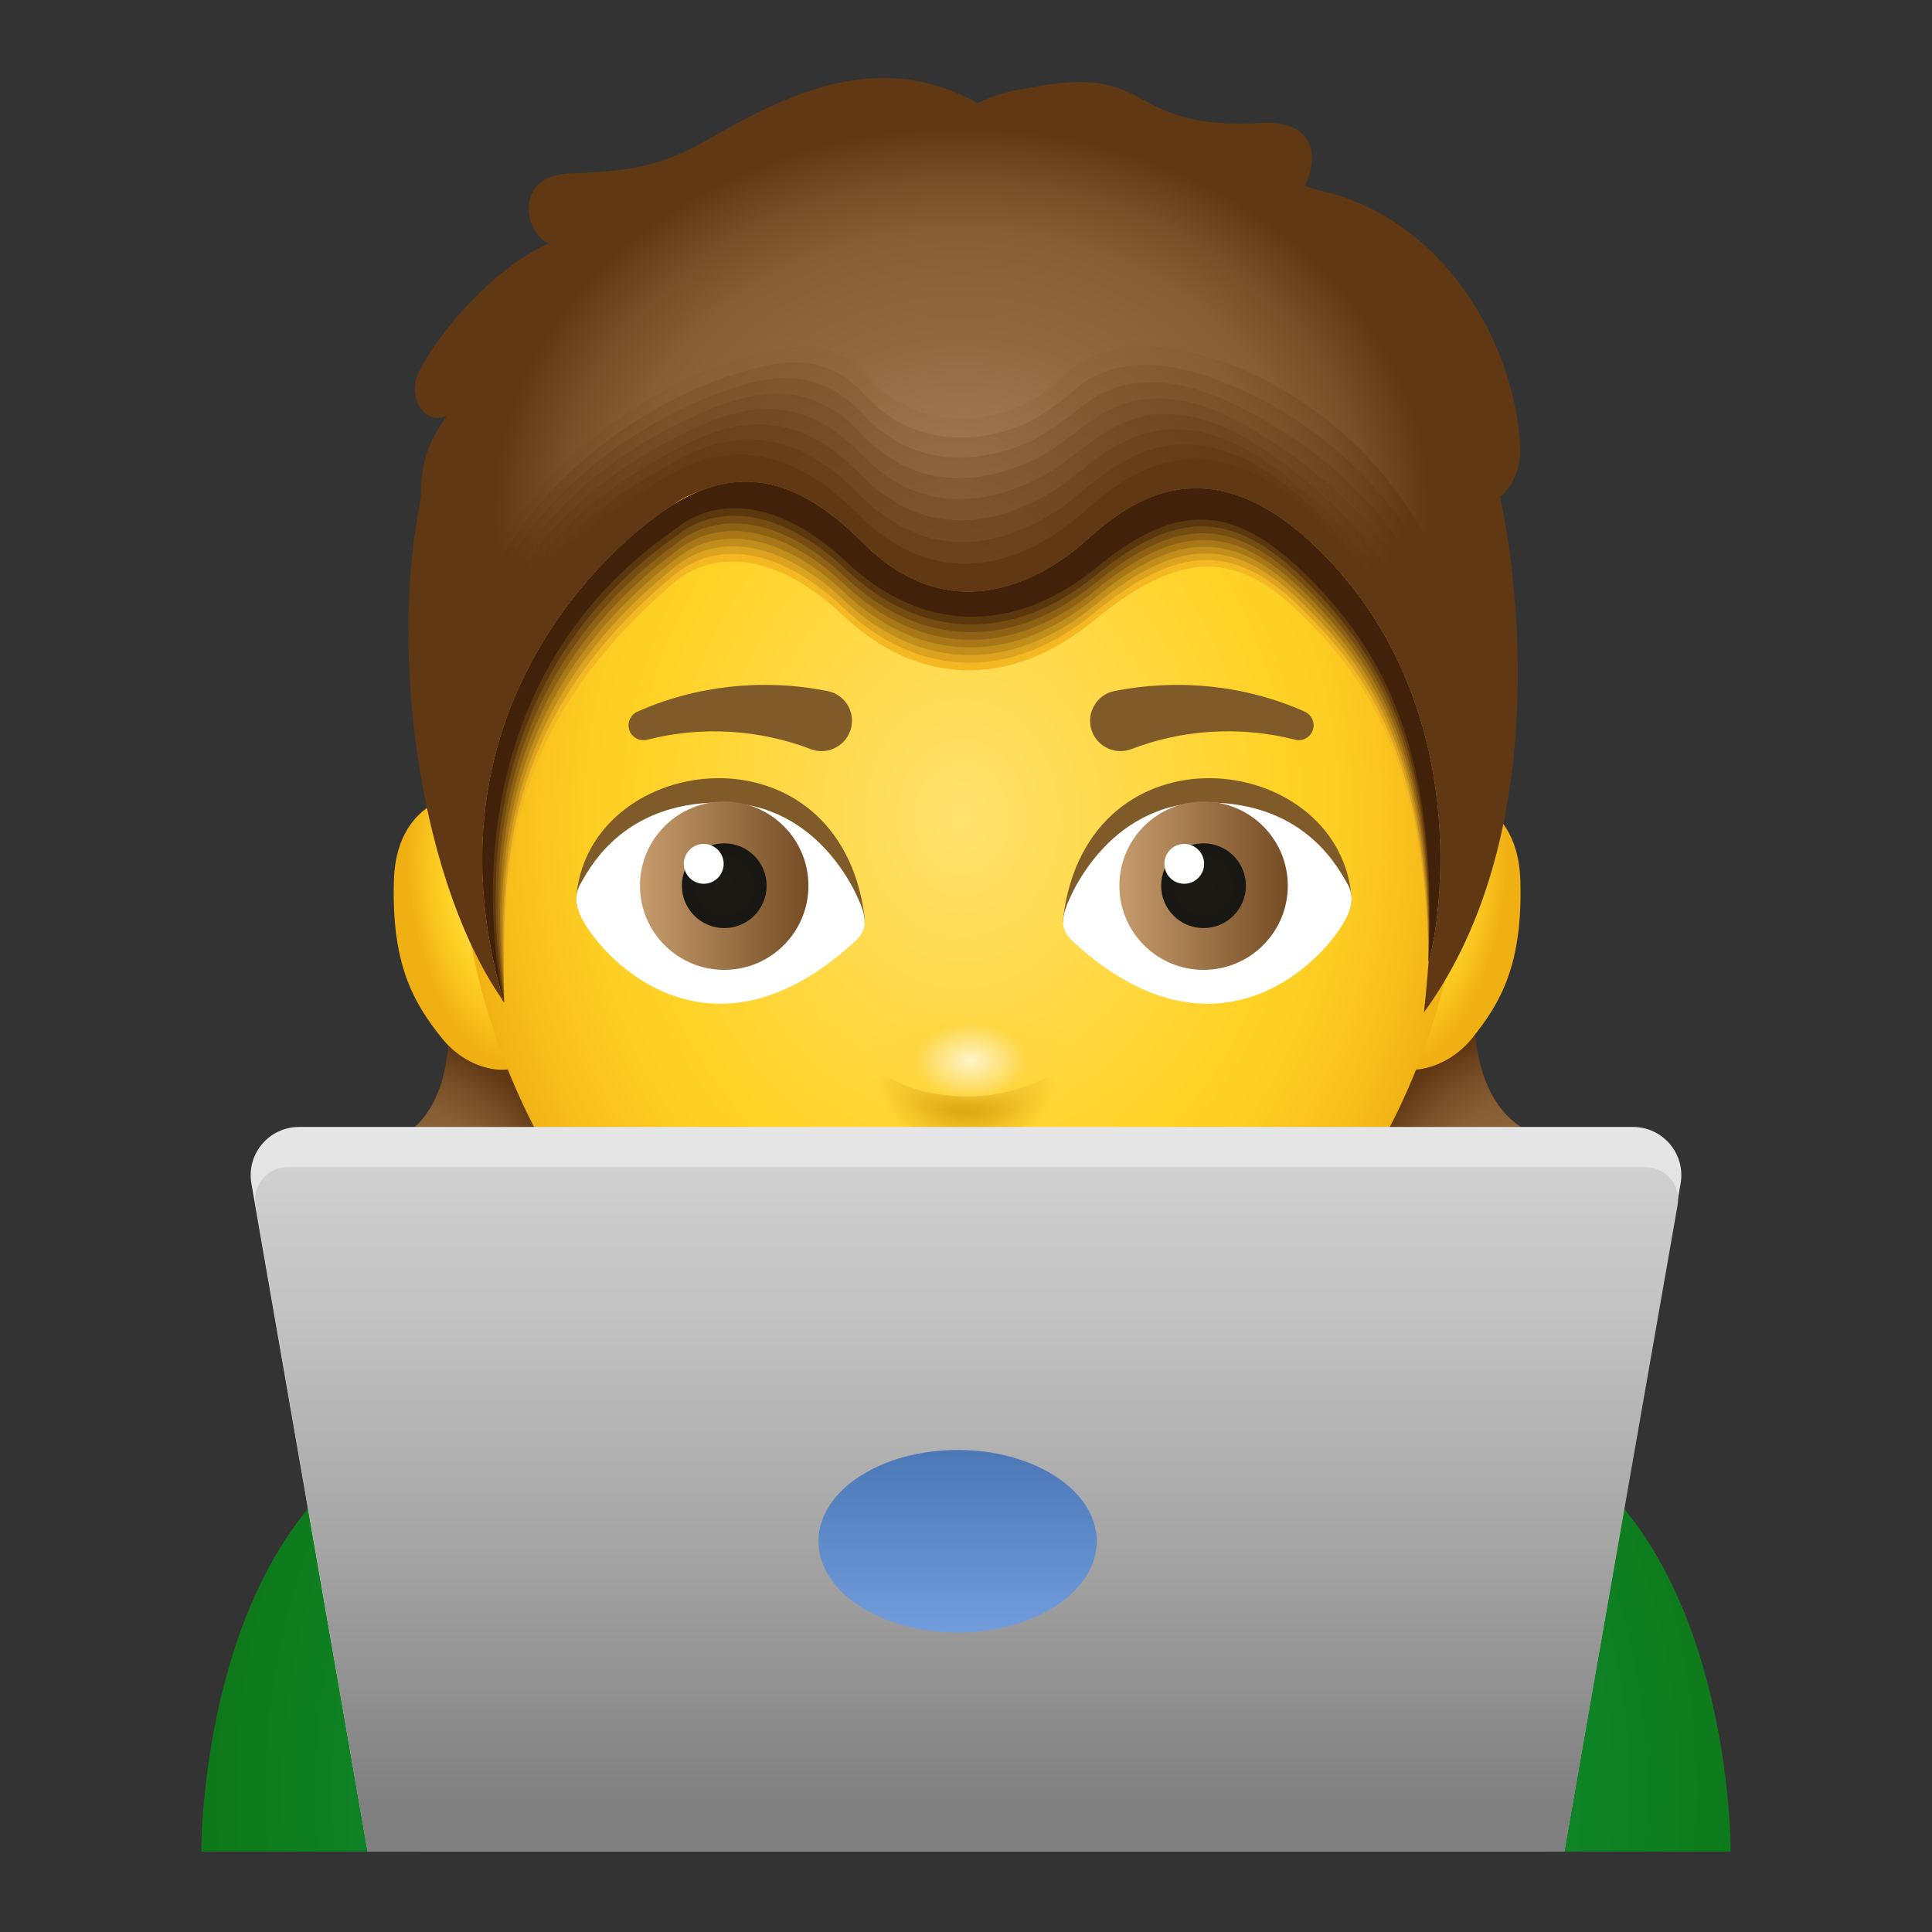 <svg width="16" height="16" viewBox="0 0 16 16" fill="none" xmlns="http://www.w3.org/2000/svg">
<rect x="0" y="0" width="16" height="16" fill="#333333" stroke="none"/>
<path d="M14.333 15.334C14.333 15.334 14.351 12.289 12.304 11.751C11.258 11.476 8.006 10.667 8 10.667C7.995 10.667 4.742 11.476 3.697 11.751C1.649 12.289 1.667 15.334 1.667 15.334H14.333Z" fill="url(#paint0_radial_22643_15391)"/>
<path d="M3.597 7.635C3.597 7.635 3.97 8.88 3.415 9.352C3.098 9.643 3.356 9.846 3.508 9.851C3.694 9.858 3.769 9.847 4.071 9.75C3.979 10.024 3.855 10.151 3.729 10.256C3.507 10.44 3.707 10.565 3.91 10.536C4.113 10.507 4.408 10.356 4.475 10.292C4.464 10.447 4.403 10.553 4.35 10.637C4.296 10.721 4.387 10.883 4.584 10.811C4.699 10.77 4.825 10.679 4.983 10.509C4.993 10.606 5.072 10.782 5.161 10.778C5.397 10.77 5.604 10.508 5.681 10.41C5.402 9.981 3.825 7.548 3.825 7.548L3.597 7.635Z" fill="url(#paint1_radial_22643_15391)"/>
<path d="M12.286 7.6C12.286 7.6 11.977 8.863 12.556 9.305C13.058 9.69 12.64 9.796 12.489 9.809C12.303 9.825 12.228 9.818 11.92 9.736C12.026 10.006 12.156 10.126 12.289 10.225C12.519 10.397 12.326 10.532 12.122 10.513C11.917 10.495 11.615 10.359 11.545 10.299C11.563 10.452 11.63 10.556 11.688 10.637C11.745 10.718 11.663 10.884 11.462 10.823C11.346 10.787 11.216 10.703 11.048 10.542C11.044 10.639 10.974 10.819 10.885 10.82C10.649 10.823 10.429 10.572 10.346 10.479C10.603 10.035 12.054 7.525 12.054 7.525L12.286 7.6Z" fill="url(#paint2_radial_22643_15391)"/>
<path d="M11.67 6.587C11.933 6.507 12.569 6.558 12.591 7.292C12.611 7.986 12.43 8.303 12.189 8.601C11.918 8.935 11.432 8.933 11.472 8.667C11.512 8.402 11.67 6.587 11.67 6.587Z" fill="url(#paint3_radial_22643_15391)"/>
<path d="M4.178 6.587C3.917 6.507 3.284 6.558 3.262 7.292C3.242 7.986 3.422 8.303 3.662 8.601C3.931 8.935 4.415 8.933 4.375 8.667C4.335 8.402 4.178 6.587 4.178 6.587Z" fill="url(#paint4_radial_22643_15391)"/>
<path d="M12.149 6.631C12.149 7.584 11.933 8.475 11.558 9.238C10.828 10.723 9.493 12 7.967 12C6.44 12 5.105 10.723 4.375 9.238C4 8.475 3.785 7.584 3.785 6.631C3.785 6.422 3.79 6.224 3.801 6.037C3.865 4.958 4.109 4.215 4.487 3.527C5.237 2.162 6.515 1.545 7.967 1.545C9.41 1.545 10.683 2.152 11.435 3.505C11.885 4.317 12.149 5.218 12.149 6.631Z" fill="url(#paint5_radial_22643_15391)"/>
<path d="M12.423 4.116C12.547 4.013 12.599 3.84 12.59 3.689C12.537 2.804 11.932 1.817 10.964 1.586C10.912 1.574 10.86 1.558 10.807 1.54C10.938 1.262 10.857 0.995 10.444 1.018C9.278 1.084 9.599 0.505 8.495 0.733C8.362 0.751 8.229 0.789 8.096 0.854C7.252 0.384 6.476 0.805 5.83 1.174C5.397 1.421 5.063 1.419 4.708 1.437C4.241 1.461 4.352 1.947 4.544 2.015C4.004 2.263 3.553 2.878 3.458 3.106C3.377 3.302 3.519 3.521 3.697 3.445C3.558 3.656 3.485 3.794 3.485 4.126C3.208 5.469 3.504 7.359 4.174 8.298C3.904 6.991 4.004 6.448 4.217 5.819C5.251 2.773 6.826 4.011 6.953 4.104C7.503 4.507 8.419 4.497 8.921 4.164C9.008 4.107 10.606 2.619 11.719 5.689C11.867 6.098 11.914 7.307 11.792 8.385C12.896 6.868 12.536 4.612 12.423 4.116Z" fill="url(#paint6_radial_22643_15391)"/>
<path d="M11.858 7.919C12.328 6.906 12.246 5.78 12.152 5.374C11.78 3.754 10.585 3.106 9.933 2.936C9.425 2.803 9.042 2.874 8.799 3.122C8.378 3.552 7.61 3.613 7.163 3.098C6.871 2.761 6.461 2.874 6.11 2.976C5.463 3.165 4.125 3.908 3.793 5.366C3.649 5.997 3.596 6.881 4.156 8.271C4.162 8.28 4.168 8.29 4.174 8.298C3.904 6.991 4.004 6.448 4.217 5.819C5.251 2.773 6.825 4.011 6.953 4.104C7.503 4.507 8.418 4.497 8.921 4.164C9.008 4.107 10.605 2.619 11.719 5.689C11.867 6.098 11.953 6.882 11.831 7.959C11.84 7.948 11.85 7.931 11.858 7.919Z" fill="url(#paint7_radial_22643_15391)"/>
<path d="M6.014 3.122C5.417 3.324 4.133 4.021 3.818 5.472C3.682 6.098 3.641 6.944 4.159 8.274C4.164 8.281 4.169 8.289 4.173 8.295C3.937 7.154 3.987 6.544 4.223 5.84C4.573 4.795 5.015 4.24 5.481 3.97C6.163 3.582 6.806 4.04 6.956 4.16C7.495 4.592 8.382 4.573 8.905 4.234C8.934 4.215 9.027 4.136 9.164 4.049C9.594 3.775 10.297 3.549 10.999 4.394C11.245 4.69 11.49 5.109 11.706 5.695C11.865 6.127 11.953 6.903 11.831 7.959C11.839 7.948 11.848 7.933 11.856 7.921C12.266 7.025 12.216 5.966 12.116 5.51C11.793 4.029 10.72 3.388 10.089 3.147C9.556 2.944 9.159 2.999 8.893 3.233C8.752 3.357 8.598 3.466 8.449 3.526C8.071 3.678 7.541 3.693 7.154 3.263C6.811 2.88 6.383 2.997 6.014 3.122Z" fill="url(#paint8_radial_22643_15391)"/>
<path d="M5.918 3.268C5.369 3.479 4.141 4.134 3.844 5.578C3.716 6.199 3.686 7.014 4.162 8.283C4.166 8.289 4.17 8.295 4.174 8.298C3.971 7.324 3.971 6.642 4.229 5.862C4.553 4.885 4.987 4.316 5.492 4.01C6.119 3.639 6.742 4.033 6.96 4.216C7.496 4.666 8.348 4.651 8.889 4.303C8.928 4.279 9.021 4.204 9.149 4.118C9.624 3.802 10.284 3.614 10.973 4.42C11.226 4.716 11.48 5.128 11.693 5.701C11.865 6.156 11.952 6.924 11.831 7.96C11.838 7.95 11.846 7.936 11.853 7.926C12.204 7.146 12.185 6.153 12.08 5.647C11.801 4.306 10.856 3.664 10.245 3.36C9.686 3.081 9.274 3.124 8.987 3.346C8.823 3.473 8.659 3.6 8.516 3.663C8.167 3.816 7.597 3.918 7.146 3.429C6.752 3.001 6.306 3.119 5.918 3.268Z" fill="url(#paint9_radial_22643_15391)"/>
<path d="M5.823 3.414C5.32 3.63 4.15 4.248 3.869 5.684C3.749 6.3 3.731 7.08 4.165 8.289C4.169 8.294 4.171 8.298 4.174 8.298C4.005 7.49 3.954 6.738 4.234 5.883C4.532 4.974 4.957 4.39 5.503 4.048C6.073 3.695 6.677 4.024 6.962 4.271C7.499 4.735 8.312 4.729 8.872 4.372C8.921 4.342 9.013 4.27 9.132 4.187C9.651 3.826 10.27 3.679 10.946 4.446C11.206 4.741 11.466 5.147 11.679 5.707C11.861 6.184 11.952 6.946 11.831 7.96C11.837 7.951 11.844 7.939 11.85 7.93C12.142 7.266 12.152 6.339 12.042 5.783C11.805 4.583 10.991 3.934 10.4 3.572C9.815 3.213 9.386 3.247 9.079 3.458C8.89 3.588 8.718 3.734 8.583 3.799C8.262 3.952 7.652 4.141 7.137 3.595C6.692 3.121 6.229 3.239 5.823 3.414Z" fill="url(#paint10_radial_22643_15391)"/>
<path d="M5.727 3.559C5.271 3.777 4.158 4.36 3.895 5.79C3.783 6.399 3.776 7.143 4.168 8.292C4.171 8.296 4.172 8.297 4.173 8.295C4.038 7.652 3.939 6.834 4.24 5.904C4.513 5.062 4.928 4.464 5.514 4.086C6.028 3.751 6.615 4.013 6.966 4.325C7.504 4.803 8.278 4.807 8.857 4.441C8.915 4.404 9.006 4.335 9.117 4.255C9.679 3.847 10.259 3.742 10.92 4.471C11.187 4.765 11.456 5.165 11.667 5.712C11.86 6.212 11.952 6.966 11.831 7.959C11.836 7.951 11.842 7.941 11.847 7.933C12.079 7.386 12.12 6.524 12.006 5.918C11.807 4.86 11.13 4.2 10.556 3.783C9.949 3.341 9.499 3.368 9.173 3.569C8.96 3.702 8.779 3.867 8.651 3.935C8.358 4.089 7.709 4.365 7.129 3.76C6.632 3.24 6.15 3.357 5.727 3.559Z" fill="url(#paint11_radial_22643_15391)"/>
<path d="M5.631 3.705C5.22 3.923 4.166 4.473 3.92 5.896C3.816 6.5 3.821 7.207 4.171 8.295C4.172 8.297 4.173 8.296 4.173 8.291C4.071 7.815 3.924 6.931 4.246 5.925C4.494 5.152 4.899 4.54 5.525 4.125C5.983 3.808 6.553 4.003 6.969 4.38C7.509 4.871 8.243 4.886 8.841 4.51C8.909 4.467 8.998 4.401 9.101 4.324C9.704 3.868 10.247 3.806 10.893 4.496C11.168 4.789 11.446 5.183 11.654 5.717C11.86 6.239 11.952 6.988 11.831 7.959C11.835 7.953 11.84 7.944 11.844 7.937C12.017 7.507 12.086 6.71 11.97 6.054C11.807 5.138 11.271 4.464 10.712 3.994C10.085 3.465 9.611 3.488 9.267 3.68C9.028 3.814 8.84 4 8.718 4.07C8.454 4.225 7.765 4.588 7.12 3.924C6.573 3.36 6.07 3.472 5.631 3.705Z" fill="url(#paint12_radial_22643_15391)"/>
<path d="M5.536 3.851C5.167 4.067 4.174 4.587 3.946 6.002C3.849 6.601 3.866 7.271 4.174 8.298C4.175 8.299 4.174 8.296 4.173 8.289C4.105 7.978 3.912 7.03 4.252 5.947C4.477 5.242 4.87 4.614 5.537 4.163C5.938 3.865 6.493 3.991 6.973 4.436C7.515 4.938 8.21 4.965 8.825 4.579C8.903 4.531 8.991 4.466 9.085 4.393C9.729 3.887 10.236 3.87 10.867 4.522C11.15 4.814 11.435 5.202 11.642 5.723C11.859 6.268 11.951 7.009 11.831 7.959C11.834 7.954 11.839 7.947 11.841 7.941C11.955 7.627 12.051 6.898 11.933 6.191C11.805 5.417 11.414 4.729 10.868 4.207C10.224 3.59 9.723 3.609 9.361 3.793C9.096 3.928 8.9 4.135 8.786 4.207C8.55 4.363 7.821 4.813 7.112 4.091C6.513 3.481 5.989 3.585 5.536 3.851Z" fill="url(#paint13_radial_22643_15391)"/>
<path d="M4.174 8.298C4.174 8.298 3.464 5.639 5.548 4.202C5.894 3.922 6.434 3.978 6.977 4.491C7.596 5.077 8.356 5.045 9.069 4.462C9.751 3.904 10.225 3.932 10.841 4.548C11.456 5.164 12.058 6.199 11.831 7.96C11.929 7.636 12.218 5.697 11.024 4.418C9.864 3.175 9.102 4.17 8.853 4.343C8.645 4.499 7.877 5.036 7.104 4.256C6.454 3.601 5.905 3.695 5.44 3.997C4.976 4.3 3.277 5.037 4.174 8.298Z" fill="#603813"/>
<path d="M4.174 8.299C4.187 7.27 4.112 6.082 5.591 4.818C5.933 4.541 6.444 4.589 6.981 5.096C7.593 5.675 8.354 5.716 9.058 5.14C9.732 4.588 10.192 4.54 10.719 5.034C11.346 5.623 11.785 6.324 11.831 7.96C11.927 7.64 12.198 5.918 11.019 4.654C9.872 3.426 9.118 4.409 8.873 4.58C8.667 4.734 7.908 5.265 7.144 4.494C6.502 3.846 5.994 3.91 5.535 4.208C5.076 4.507 3.461 5.885 4.174 8.299Z" fill="#F4B922"/>
<path d="M4.174 8.299C4.185 7.417 4.03 6.041 5.592 4.755C5.934 4.478 6.448 4.526 6.985 5.033C7.597 5.612 8.357 5.653 9.062 5.076C9.736 4.525 10.197 4.488 10.735 4.998C11.36 5.59 11.804 6.306 11.831 7.96C11.927 7.64 12.198 5.918 11.018 4.654C9.871 3.426 9.118 4.409 8.872 4.58C8.667 4.734 7.907 5.265 7.143 4.494C6.501 3.846 5.993 3.91 5.534 4.208C5.076 4.507 3.461 5.885 4.174 8.299Z" fill="#DBA31F"/>
<path d="M4.174 8.298C4.183 7.564 3.948 6 5.594 4.692C5.935 4.415 6.452 4.463 6.989 4.97C7.601 5.548 8.362 5.589 9.066 5.013C9.74 4.462 10.203 4.435 10.753 4.962C11.375 5.557 11.822 6.289 11.831 7.96C11.927 7.639 12.198 5.918 11.018 4.654C9.871 3.426 9.118 4.409 8.873 4.58C8.667 4.734 7.907 5.265 7.143 4.494C6.501 3.846 5.994 3.91 5.535 4.208C5.076 4.507 3.461 5.884 4.174 8.298Z" fill="#C18E1B"/>
<path d="M4.174 8.299C4.181 7.711 3.866 5.96 5.595 4.63C5.936 4.352 6.456 4.4 6.993 4.907C7.605 5.485 8.365 5.526 9.07 4.95C9.744 4.399 10.208 4.383 10.769 4.926C11.389 5.524 11.84 6.272 11.831 7.96C11.927 7.64 12.198 5.918 11.018 4.654C9.871 3.426 9.118 4.409 8.873 4.58C8.667 4.734 7.907 5.265 7.143 4.494C6.501 3.846 5.994 3.91 5.535 4.208C5.076 4.507 3.461 5.885 4.174 8.299Z" fill="#A87818"/>
<path d="M4.174 8.299C4.179 7.858 3.784 5.92 5.596 4.567C5.938 4.289 6.46 4.336 6.997 4.843C7.609 5.422 8.37 5.463 9.074 4.887C9.748 4.335 10.213 4.331 10.786 4.89C11.403 5.49 11.858 6.254 11.831 7.96C11.927 7.64 12.198 5.918 11.018 4.654C9.871 3.426 9.118 4.409 8.873 4.58C8.667 4.734 7.907 5.265 7.143 4.494C6.501 3.846 5.994 3.91 5.535 4.208C5.076 4.507 3.461 5.885 4.174 8.299Z" fill="#8E6215"/>
<path d="M4.174 8.298C4.178 8.004 3.703 5.879 5.597 4.504C5.939 4.226 6.464 4.273 7.001 4.78C7.613 5.359 8.373 5.4 9.078 4.823C9.752 4.272 10.218 4.278 10.803 4.854C11.417 5.457 11.876 6.237 11.831 7.96C11.927 7.639 12.198 5.918 11.018 4.654C9.871 3.426 9.118 4.409 8.873 4.58C8.667 4.734 7.907 5.265 7.143 4.494C6.501 3.846 5.994 3.91 5.535 4.208C5.076 4.507 3.461 5.884 4.174 8.298Z" fill="#754C12"/>
<path d="M4.174 8.298C4.176 8.151 3.621 5.838 5.598 4.44C5.94 4.163 6.468 4.209 7.005 4.716C7.617 5.295 8.377 5.336 9.082 4.759C9.756 4.208 10.223 4.225 10.82 4.817C11.431 5.423 11.894 6.219 11.831 7.959C11.927 7.639 12.198 5.917 11.018 4.653C9.871 3.425 9.118 4.408 8.873 4.579C8.667 4.733 7.907 5.264 7.143 4.493C6.501 3.845 5.994 3.909 5.535 4.207C5.076 4.506 3.461 5.884 4.174 8.298Z" fill="#5B370E"/>
<path d="M4.174 8.298C4.174 8.298 3.539 5.797 5.599 4.377C5.941 4.1 6.472 4.146 7.009 4.653C7.621 5.231 8.381 5.272 9.086 4.696C9.76 4.145 10.228 4.173 10.837 4.781C11.445 5.39 11.912 6.202 11.831 7.959C11.927 7.639 12.198 5.917 11.018 4.653C9.871 3.425 9.118 4.408 8.872 4.579C8.667 4.733 7.907 5.264 7.143 4.493C6.501 3.845 5.993 3.909 5.534 4.207C5.076 4.506 3.461 5.884 4.174 8.298Z" fill="#42210B"/>
<path d="M8.003 9.08C7.741 9.08 7.527 9.014 7.395 8.941C7.298 8.888 7.2 8.913 7.264 9.08C7.351 9.306 7.55 9.573 8.003 9.573C8.449 9.573 8.649 9.315 8.738 9.091C8.807 8.919 8.708 8.902 8.623 8.942C8.461 9.018 8.259 9.08 8.003 9.08Z" fill="url(#paint14_radial_22643_15391)"/>
<path d="M8.958 8.824C8.952 9.076 8.529 9.27 8.014 9.258C7.499 9.245 7.087 9.031 7.093 8.778C7.099 8.526 7.522 8.332 8.037 8.344C8.552 8.357 8.964 8.572 8.958 8.824Z" fill="url(#paint15_radial_22643_15391)"/>
<path d="M8.039 9.095C8.299 9.095 8.51 8.956 8.51 8.785C8.51 8.614 8.299 8.475 8.039 8.475C7.779 8.475 7.569 8.614 7.569 8.785C7.569 8.956 7.779 9.095 8.039 9.095Z" fill="url(#paint16_radial_22643_15391)"/>
<path d="M4.774 7.409C4.767 7.531 4.793 7.521 4.84 7.582C4.84 7.582 5.371 8.317 6.974 7.814C7.09 7.772 7.173 7.694 7.161 7.599C6.956 5.972 4.9 6.211 4.774 7.409Z" fill="#805B2A"/>
<path d="M4.798 7.336C4.758 7.422 4.77 7.49 4.798 7.56C4.912 7.862 5.829 8.937 7.067 7.808C7.16 7.728 7.174 7.658 7.151 7.559C7.128 7.459 6.808 6.646 5.967 6.646C5.135 6.646 4.867 7.219 4.798 7.336Z" fill="white"/>
<path d="M5.998 8.032C6.383 8.032 6.695 7.72 6.695 7.335C6.695 6.95 6.383 6.638 5.998 6.638C5.612 6.638 5.3 6.95 5.3 7.335C5.3 7.72 5.612 8.032 5.998 8.032Z" fill="url(#paint17_linear_22643_15391)"/>
<path d="M5.998 7.686C6.192 7.686 6.349 7.529 6.349 7.335C6.349 7.142 6.192 6.984 5.998 6.984C5.804 6.984 5.647 7.142 5.647 7.335C5.647 7.529 5.804 7.686 5.998 7.686Z" fill="url(#paint18_radial_22643_15391)"/>
<path d="M5.828 7.319C5.919 7.319 5.993 7.245 5.993 7.154C5.993 7.063 5.919 6.989 5.828 6.989C5.737 6.989 5.663 7.063 5.663 7.154C5.663 7.245 5.737 7.319 5.828 7.319Z" fill="white"/>
<path d="M11.191 7.409C11.199 7.531 11.173 7.521 11.126 7.582C11.126 7.582 10.595 8.317 8.992 7.814C8.876 7.772 8.793 7.694 8.805 7.599C9.01 5.972 11.066 6.211 11.191 7.409Z" fill="#805B2A"/>
<path d="M11.168 7.336C11.208 7.422 11.195 7.49 11.168 7.56C11.053 7.862 10.136 8.937 8.898 7.808C8.806 7.728 8.791 7.658 8.814 7.559C8.837 7.459 9.158 6.646 9.998 6.646C10.83 6.646 11.098 7.219 11.168 7.336Z" fill="white"/>
<path d="M9.967 8.032C10.352 8.032 10.665 7.72 10.665 7.335C10.665 6.95 10.352 6.638 9.967 6.638C9.582 6.638 9.27 6.95 9.27 7.335C9.27 7.72 9.582 8.032 9.967 8.032Z" fill="url(#paint19_linear_22643_15391)"/>
<path d="M9.967 7.686C10.161 7.686 10.318 7.529 10.318 7.335C10.318 7.142 10.161 6.984 9.967 6.984C9.773 6.984 9.616 7.142 9.616 7.335C9.616 7.529 9.773 7.686 9.967 7.686Z" fill="url(#paint20_radial_22643_15391)"/>
<path d="M9.807 7.319C9.898 7.319 9.972 7.245 9.972 7.154C9.972 7.063 9.898 6.989 9.807 6.989C9.716 6.989 9.643 7.063 9.643 7.154C9.643 7.245 9.716 7.319 9.807 7.319Z" fill="white"/>
<path d="M10.722 6.125C10.267 6.009 9.785 6.043 9.369 6.204C9.24 6.253 9.094 6.189 9.044 6.059C8.995 5.93 9.059 5.785 9.189 5.734C9.202 5.729 9.216 5.726 9.229 5.723L9.235 5.722C9.773 5.617 10.327 5.679 10.806 5.894C10.868 5.922 10.896 5.995 10.868 6.057C10.843 6.113 10.782 6.141 10.725 6.126L10.722 6.125Z" fill="#805B2A"/>
<path d="M5.278 5.894C5.757 5.68 6.31 5.616 6.848 5.722L6.853 5.723C6.989 5.749 7.078 5.881 7.051 6.017C7.024 6.153 6.892 6.242 6.756 6.216C6.742 6.213 6.727 6.209 6.714 6.204C6.298 6.044 5.817 6.009 5.361 6.126L5.359 6.126C5.293 6.143 5.225 6.103 5.209 6.037C5.194 5.978 5.224 5.918 5.278 5.894Z" fill="#805B2A"/>
<path d="M8 10.696C7.05 10.696 7.018 10.15 7.018 10.15C7.018 10.15 7.041 11.242 8 11.242C8.959 11.242 8.982 10.15 8.982 10.15C8.982 10.15 8.95 10.696 8 10.696Z" fill="url(#paint21_radial_22643_15391)"/>
<path d="M9.031 10.319C9.031 10.319 9.044 10.828 8 10.828C6.956 10.828 6.969 10.319 6.969 10.319C6.969 10.319 7.198 10.576 8 10.576C8.802 10.576 9.031 10.319 9.031 10.319Z" fill="url(#paint22_radial_22643_15391)"/>
<path d="M7.04 10.312C6.984 10.312 6.951 10.347 6.979 10.375C7.185 10.583 7.656 10.646 8 10.646C8.374 10.646 8.815 10.583 9.021 10.375C9.049 10.347 9.016 10.312 8.96 10.312C8.325 10.337 7.685 10.338 7.04 10.312Z" fill="url(#paint23_radial_22643_15391)"/>
<path d="M13.524 9.333H2.476C2.228 9.333 2.039 9.557 2.082 9.802L3.044 15.333H12.955L13.918 9.802C13.961 9.557 13.772 9.333 13.524 9.333Z" fill="url(#paint24_linear_22643_15391)"/>
<path d="M13.629 9.666H2.381C2.214 9.666 2.088 9.816 2.117 9.98L3.044 15.333H12.956L13.893 9.98C13.922 9.816 13.796 9.666 13.629 9.666Z" fill="url(#paint25_linear_22643_15391)"/>
<path d="M7.931 13.52C8.567 13.52 9.083 13.181 9.083 12.764C9.083 12.346 8.567 12.008 7.931 12.008C7.294 12.008 6.778 12.346 6.778 12.764C6.778 13.181 7.294 13.52 7.931 13.52Z" fill="url(#paint26_linear_22643_15391)"/>
<defs>
<radialGradient id="paint0_radial_22643_15391" cx="0" cy="0" r="1" gradientUnits="userSpaceOnUse" gradientTransform="translate(8.124 14.834) scale(7.378 7.378)">
<stop stop-color="#0BA852"/>
<stop offset="0.999" stop-color="#0F7211"/>
</radialGradient>
<radialGradient id="paint1_radial_22643_15391" cx="0" cy="0" r="1" gradientUnits="userSpaceOnUse" gradientTransform="translate(3.512 10.028) rotate(147.887) scale(1.455 1.767)">
<stop stop-color="#AA8765"/>
<stop offset="0.089" stop-color="#A17C57"/>
<stop offset="0.27" stop-color="#926941"/>
<stop offset="0.385" stop-color="#8C6239"/>
<stop offset="0.516" stop-color="#875D34"/>
<stop offset="0.68" stop-color="#774E27"/>
<stop offset="0.848" stop-color="#603813"/>
</radialGradient>
<radialGradient id="paint2_radial_22643_15391" cx="0" cy="0" r="1" gradientUnits="userSpaceOnUse" gradientTransform="translate(12.494 9.979) rotate(29.177) scale(1.455 1.767)">
<stop stop-color="#AA8765"/>
<stop offset="0.089" stop-color="#A17C57"/>
<stop offset="0.27" stop-color="#926941"/>
<stop offset="0.385" stop-color="#8C6239"/>
<stop offset="0.516" stop-color="#875D34"/>
<stop offset="0.68" stop-color="#774E27"/>
<stop offset="0.848" stop-color="#603813"/>
</radialGradient>
<radialGradient id="paint3_radial_22643_15391" cx="0" cy="0" r="1" gradientUnits="userSpaceOnUse" gradientTransform="translate(11.869 7.479) rotate(10.727) scale(0.577 1.355)">
<stop stop-color="#FFE16E"/>
<stop offset="0.461" stop-color="#FFD226"/>
<stop offset="0.741" stop-color="#F8C21D"/>
<stop offset="0.999" stop-color="#F0AF13"/>
</radialGradient>
<radialGradient id="paint4_radial_22643_15391" cx="0" cy="0" r="1" gradientUnits="userSpaceOnUse" gradientTransform="translate(3.979 7.472) rotate(169.218) scale(0.574 1.355)">
<stop stop-color="#FFE16E"/>
<stop offset="0.461" stop-color="#FFD226"/>
<stop offset="0.741" stop-color="#F8C21D"/>
<stop offset="0.999" stop-color="#F0AF13"/>
</radialGradient>
<radialGradient id="paint5_radial_22643_15391" cx="0" cy="0" r="1" gradientUnits="userSpaceOnUse" gradientTransform="translate(7.967 6.772) scale(4.241 5.157)">
<stop stop-color="#FFE16E"/>
<stop offset="0.629" stop-color="#FFD226"/>
<stop offset="0.75" stop-color="#FDCD23"/>
<stop offset="0.899" stop-color="#F6BD1B"/>
<stop offset="0.999" stop-color="#F0AF13"/>
</radialGradient>
<radialGradient id="paint6_radial_22643_15391" cx="0" cy="0" r="1" gradientUnits="userSpaceOnUse" gradientTransform="translate(7.966 4.257) rotate(90.653) scale(3.212 3.9)">
<stop stop-color="#AA8765"/>
<stop offset="0.145" stop-color="#A17C57"/>
<stop offset="0.441" stop-color="#926941"/>
<stop offset="0.629" stop-color="#8C6239"/>
<stop offset="0.734" stop-color="#875D34"/>
<stop offset="0.865" stop-color="#774E27"/>
<stop offset="0.999" stop-color="#603813"/>
</radialGradient>
<radialGradient id="paint7_radial_22643_15391" cx="0" cy="0" r="1" gradientUnits="userSpaceOnUse" gradientTransform="translate(7.907 4.477) scale(3.776 3.123)">
<stop stop-color="#AA8765"/>
<stop offset="0.145" stop-color="#A17C57"/>
<stop offset="0.441" stop-color="#926941"/>
<stop offset="0.629" stop-color="#8C6239"/>
<stop offset="0.734" stop-color="#875D34"/>
<stop offset="0.865" stop-color="#774E27"/>
<stop offset="0.999" stop-color="#603813"/>
</radialGradient>
<radialGradient id="paint8_radial_22643_15391" cx="0" cy="0" r="1" gradientUnits="userSpaceOnUse" gradientTransform="translate(7.904 4.568) scale(3.715 3.073)">
<stop stop-color="#9F7C59"/>
<stop offset="0.081" stop-color="#9B7652"/>
<stop offset="0.416" stop-color="#8C633C"/>
<stop offset="0.629" stop-color="#865C34"/>
<stop offset="0.744" stop-color="#81572F"/>
<stop offset="0.886" stop-color="#714822"/>
<stop offset="0.999" stop-color="#603813"/>
</radialGradient>
<radialGradient id="paint9_radial_22643_15391" cx="0" cy="0" r="1" gradientUnits="userSpaceOnUse" gradientTransform="translate(7.902 4.661) scale(3.659 3.026)">
<stop stop-color="#95704E"/>
<stop offset="0.021" stop-color="#946F4C"/>
<stop offset="0.392" stop-color="#855D36"/>
<stop offset="0.629" stop-color="#7F562E"/>
<stop offset="0.759" stop-color="#7A5129"/>
<stop offset="0.92" stop-color="#6A421C"/>
<stop offset="0.999" stop-color="#603813"/>
</radialGradient>
<radialGradient id="paint10_radial_22643_15391" cx="0" cy="0" r="1" gradientUnits="userSpaceOnUse" gradientTransform="translate(7.899 4.751) scale(3.601 2.979)">
<stop stop-color="#8A6542"/>
<stop offset="0.346" stop-color="#7F5731"/>
<stop offset="0.629" stop-color="#795029"/>
<stop offset="0.776" stop-color="#744B24"/>
<stop offset="0.96" stop-color="#643C17"/>
<stop offset="0.999" stop-color="#603813"/>
</radialGradient>
<radialGradient id="paint11_radial_22643_15391" cx="0" cy="0" r="1" gradientUnits="userSpaceOnUse" gradientTransform="translate(7.896 4.84) scale(3.544 2.931)">
<stop stop-color="#805A36"/>
<stop offset="0.285" stop-color="#79512B"/>
<stop offset="0.629" stop-color="#734A23"/>
<stop offset="0.803" stop-color="#6E451E"/>
<stop offset="0.999" stop-color="#603813"/>
</radialGradient>
<radialGradient id="paint12_radial_22643_15391" cx="0" cy="0" r="1" gradientUnits="userSpaceOnUse" gradientTransform="translate(7.893 4.93) scale(3.487 2.884)">
<stop stop-color="#754F2A"/>
<stop offset="0.151" stop-color="#724B26"/>
<stop offset="0.629" stop-color="#6D441E"/>
<stop offset="0.847" stop-color="#683F19"/>
<stop offset="0.999" stop-color="#603813"/>
</radialGradient>
<radialGradient id="paint13_radial_22643_15391" cx="0" cy="0" r="1" gradientUnits="userSpaceOnUse" gradientTransform="translate(7.889 5.019) scale(3.431 2.838)">
<stop stop-color="#6B431F"/>
<stop offset="0.629" stop-color="#663E18"/>
<stop offset="0.975" stop-color="#613914"/>
<stop offset="0.999" stop-color="#603813"/>
</radialGradient>
<radialGradient id="paint14_radial_22643_15391" cx="0" cy="0" r="1" gradientUnits="userSpaceOnUse" gradientTransform="translate(8.009 8.854) scale(0.78 0.752)">
<stop offset="0.245" stop-color="#CC9000"/>
<stop offset="0.415" stop-color="#D09504" stop-opacity="0.822"/>
<stop offset="0.627" stop-color="#DCA50F" stop-opacity="0.599"/>
<stop offset="0.851" stop-color="#EEBD20" stop-opacity="0.363"/>
<stop offset="1" stop-color="#FED12E" stop-opacity="0"/>
</radialGradient>
<radialGradient id="paint15_radial_22643_15391" cx="0" cy="0" r="1" gradientUnits="userSpaceOnUse" gradientTransform="translate(8.035 8.801) rotate(1.391) scale(0.87 0.417)">
<stop offset="0.479" stop-color="#FED53F"/>
<stop offset="0.926" stop-color="#FED53F" stop-opacity="0.141"/>
<stop offset="1" stop-color="#FED53F" stop-opacity="0"/>
</radialGradient>
<radialGradient id="paint16_radial_22643_15391" cx="0" cy="0" r="1" gradientUnits="userSpaceOnUse" gradientTransform="translate(8.039 8.785) scale(0.47 0.31)">
<stop offset="0.004" stop-color="#FFF4C9"/>
<stop offset="1" stop-color="#FFF4C9" stop-opacity="0"/>
</radialGradient>
<linearGradient id="paint17_linear_22643_15391" x1="5.3" y1="7.335" x2="6.695" y2="7.335" gradientUnits="userSpaceOnUse">
<stop stop-color="#C69C6D"/>
<stop offset="1" stop-color="#754C24"/>
</linearGradient>
<radialGradient id="paint18_radial_22643_15391" cx="0" cy="0" r="1" gradientUnits="userSpaceOnUse" gradientTransform="translate(5.998 7.335) scale(0.351)">
<stop stop-color="#1C1911"/>
<stop offset="0.999" stop-color="#171714"/>
</radialGradient>
<linearGradient id="paint19_linear_22643_15391" x1="9.27" y1="7.335" x2="10.665" y2="7.335" gradientUnits="userSpaceOnUse">
<stop stop-color="#C69C6D"/>
<stop offset="1" stop-color="#754C24"/>
</linearGradient>
<radialGradient id="paint20_radial_22643_15391" cx="0" cy="0" r="1" gradientUnits="userSpaceOnUse" gradientTransform="translate(9.967 7.335) rotate(180) scale(0.351)">
<stop stop-color="#1C1911"/>
<stop offset="0.999" stop-color="#171714"/>
</radialGradient>
<radialGradient id="paint21_radial_22643_15391" cx="0" cy="0" r="1" gradientUnits="userSpaceOnUse" gradientTransform="translate(8.009 10.046) scale(0.948 1.118)">
<stop offset="0.696" stop-color="#CC9000"/>
<stop offset="1" stop-color="#CC9000" stop-opacity="0"/>
</radialGradient>
<radialGradient id="paint22_radial_22643_15391" cx="0" cy="0" r="1" gradientUnits="userSpaceOnUse" gradientTransform="translate(8 10.348) scale(0.861 0.644)">
<stop offset="0.371" stop-color="#FFD226"/>
<stop offset="0.948" stop-color="#FFE16E"/>
<stop offset="1" stop-color="#FFE16E" stop-opacity="0"/>
</radialGradient>
<radialGradient id="paint23_radial_22643_15391" cx="0" cy="0" r="1" gradientUnits="userSpaceOnUse" gradientTransform="translate(8.014 10.303) scale(0.883 0.524)">
<stop stop-color="#1C1911"/>
<stop offset="0.999" stop-color="#171714"/>
</radialGradient>
<linearGradient id="paint24_linear_22643_15391" x1="8" y1="9.372" x2="8" y2="16.8" gradientUnits="userSpaceOnUse">
<stop stop-color="#E6E6E6"/>
<stop offset="0.232" stop-color="#DEDEDE"/>
<stop offset="0.586" stop-color="#C9C9C9"/>
<stop offset="0.999" stop-color="#A9A8A8"/>
</linearGradient>
<linearGradient id="paint25_linear_22643_15391" x1="8.005" y1="7.912" x2="8.005" y2="14.928" gradientUnits="userSpaceOnUse">
<stop stop-color="#DEDEDE"/>
<stop offset="0.173" stop-color="#D6D6D6"/>
<stop offset="0.438" stop-color="#C1C1C1"/>
<stop offset="0.759" stop-color="#9E9E9E"/>
<stop offset="0.999" stop-color="#808080"/>
</linearGradient>
<linearGradient id="paint26_linear_22643_15391" x1="7.931" y1="14.668" x2="7.931" y2="11.535" gradientUnits="userSpaceOnUse">
<stop offset="0.002" stop-color="#90BCFC"/>
<stop offset="0.378" stop-color="#709CDC"/>
<stop offset="0.981" stop-color="#416DAC"/>
</linearGradient>
</defs>
</svg>
